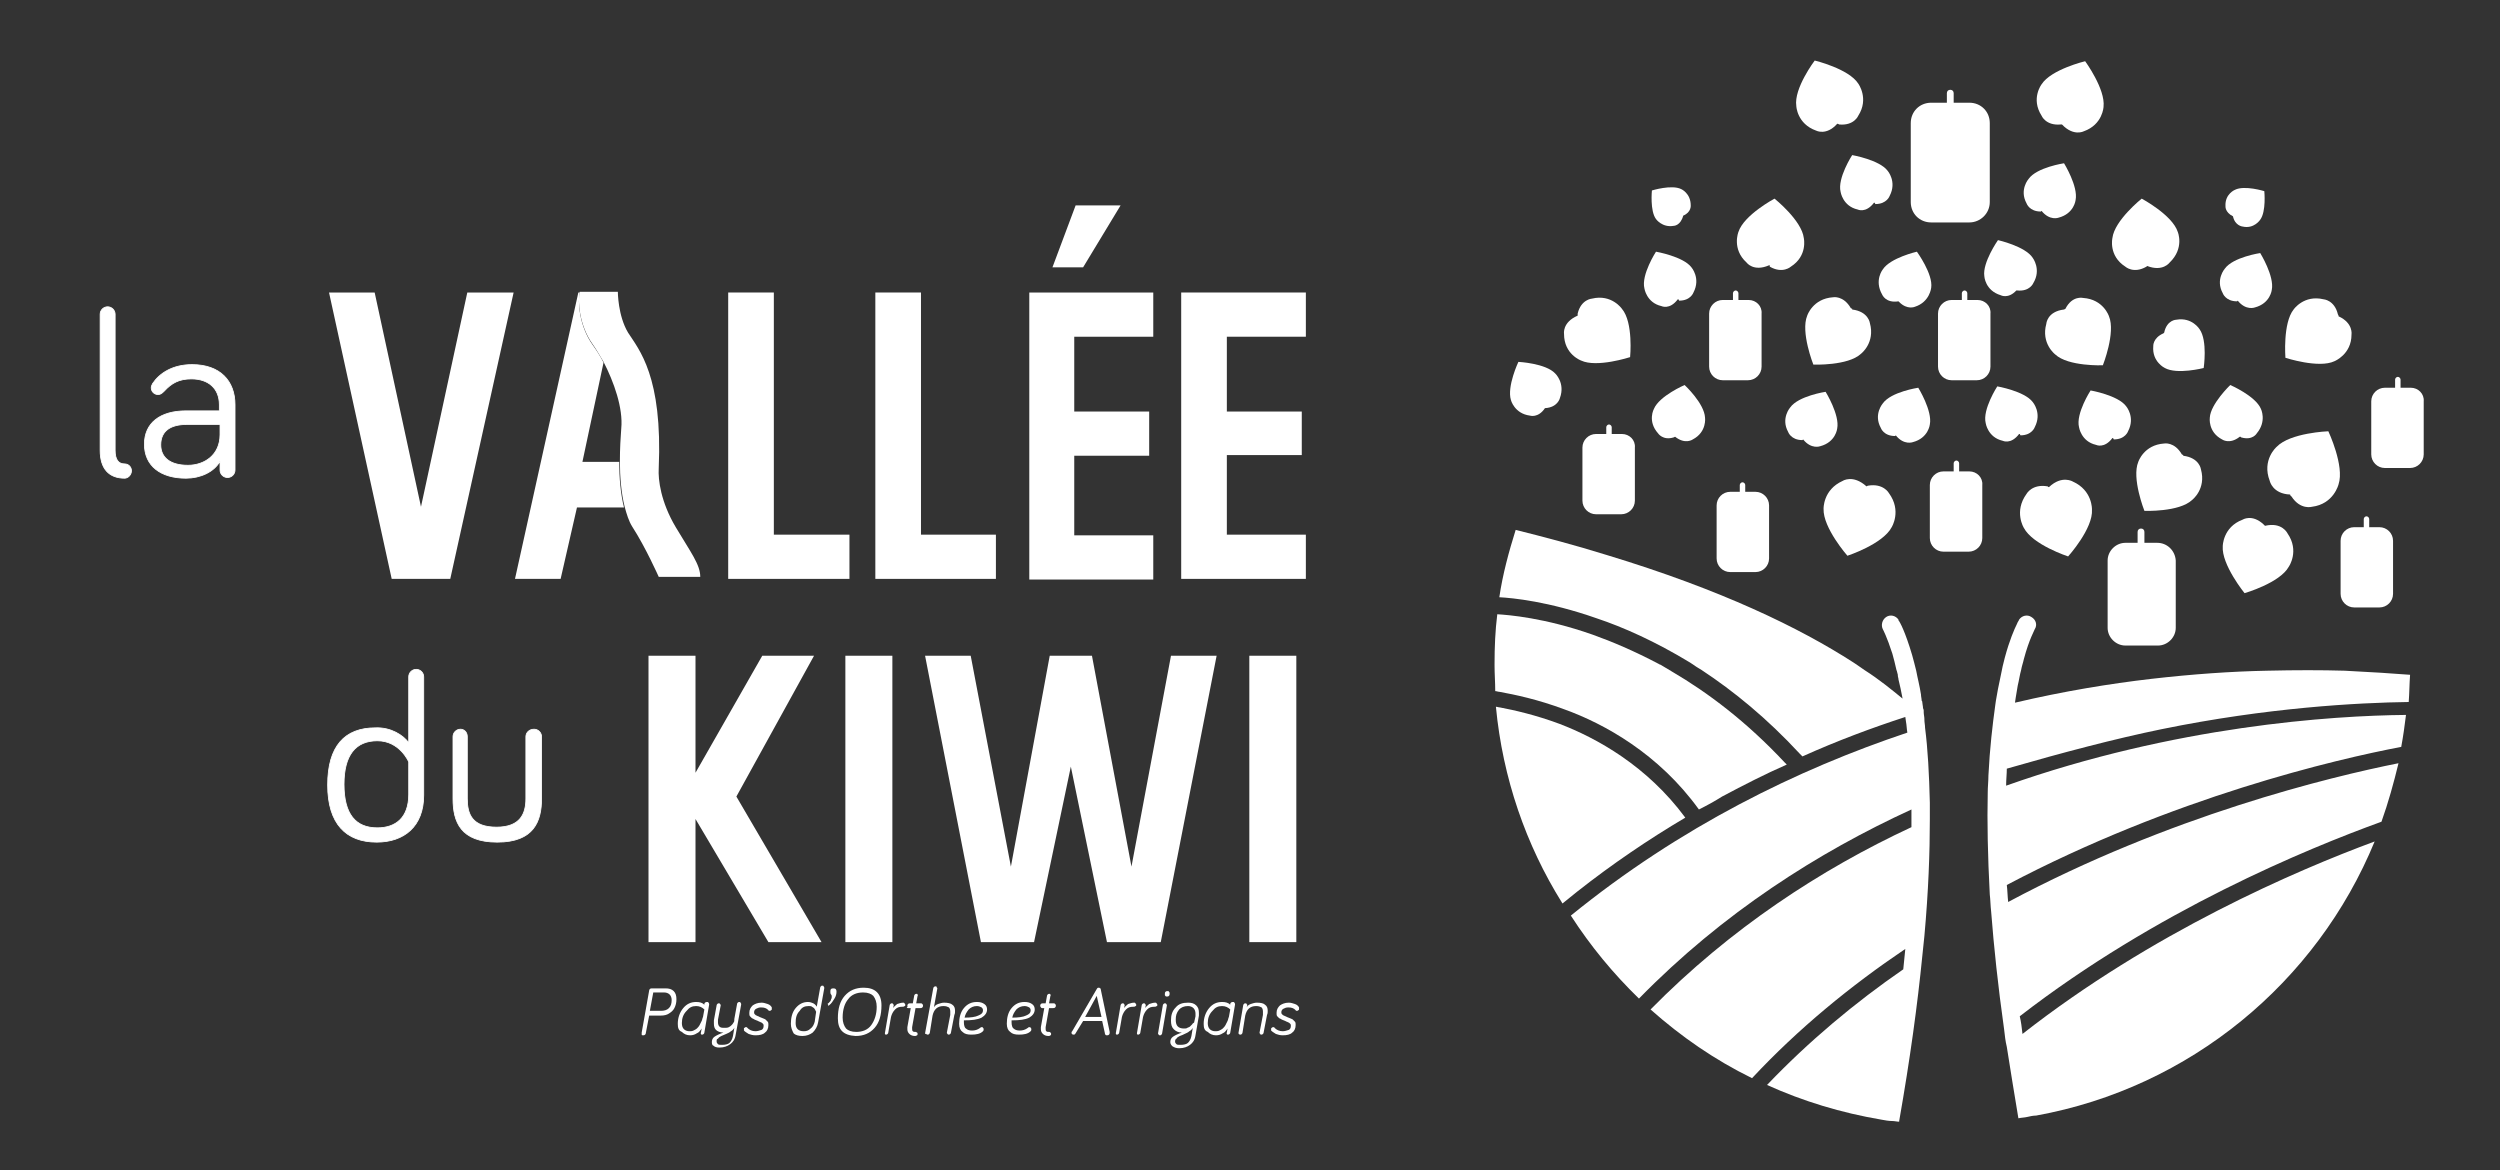 <svg width="250" height="117" viewBox="0 0 250 117" fill="none" xmlns="http://www.w3.org/2000/svg">
<rect x="0" y="0" width="250" height="117" fill="#333333" stroke="none"/>
<path d="M186.648 48.637C185.286 47.412 184.264 48.092 184.264 48.092C182.289 48.977 182.357 50.881 182.357 50.881C182.289 52.786 184.741 55.575 184.741 55.575C184.741 55.575 188.283 54.419 189.169 52.718C189.169 52.718 190.191 51.086 188.896 49.317C188.896 49.317 188.352 48.297 186.785 48.569" fill="white"/>
<path d="M154.496 40.814C155.79 40.746 155.995 39.794 155.995 39.794C156.54 38.297 155.518 37.345 155.518 37.345C154.564 36.324 151.839 36.188 151.839 36.188C151.839 36.188 150.681 38.637 151.09 39.998C151.09 39.998 151.431 41.358 152.997 41.562C152.997 41.562 153.815 41.834 154.496 40.814Z" fill="white"/>
<path d="M167.507 43.671C168.529 44.487 169.278 43.943 169.278 43.943C170.708 43.195 170.504 41.766 170.504 41.766C170.436 40.338 168.46 38.501 168.46 38.501C168.46 38.501 165.94 39.59 165.395 40.882C165.395 40.882 164.714 42.106 165.804 43.331C165.804 43.331 166.281 44.079 167.371 43.739" fill="white"/>
<path d="M189.578 43.535C189.646 43.535 189.646 43.535 189.578 43.535C190.395 44.555 191.281 44.215 191.281 44.215C192.847 43.807 192.984 42.447 192.984 42.447C193.256 41.086 191.826 38.773 191.826 38.773C191.826 38.773 189.101 39.181 188.283 40.338C188.283 40.338 187.33 41.426 188.079 42.787C188.079 42.787 188.351 43.603 189.51 43.603" fill="white"/>
<path d="M201.703 29.046C201.771 29.046 201.771 29.046 201.703 29.046C202.997 29.182 203.338 28.298 203.338 28.298C204.155 26.937 203.27 25.781 203.27 25.781C202.52 24.624 199.796 24.012 199.796 24.012C199.796 24.012 198.229 26.257 198.433 27.617C198.433 27.617 198.501 29.046 200.068 29.522C200.068 29.522 200.817 29.93 201.635 29.046" fill="white"/>
<path d="M180.313 43.943C181.131 44.963 182.016 44.623 182.016 44.623C183.583 44.215 183.719 42.855 183.719 42.855C183.992 41.494 182.561 39.181 182.561 39.181C182.561 39.181 179.837 39.59 179.019 40.746C179.019 40.746 178.065 41.834 178.815 43.195C178.815 43.195 179.087 44.011 180.245 44.011" fill="white"/>
<path d="M157.766 31.563C156.199 32.243 156.403 33.399 156.403 33.399C156.403 35.44 158.106 36.052 158.106 36.052C159.673 36.801 163.011 35.712 163.011 35.712C163.011 35.712 163.351 32.243 162.193 30.883C162.193 30.883 161.172 29.386 159.196 29.862C159.196 29.862 158.106 29.93 157.766 31.359" fill="white"/>
<path d="M167.916 30.066C169.074 30.066 169.346 29.25 169.346 29.25C170.095 27.822 169.142 26.733 169.142 26.733C168.324 25.645 165.599 25.169 165.599 25.169C165.599 25.169 164.101 27.481 164.441 28.842C164.441 28.842 164.646 30.27 166.144 30.61C166.144 30.61 166.962 31.019 167.779 29.93C167.779 29.93 167.779 29.93 167.847 29.93" fill="white"/>
<path d="M187.534 20.407C188.692 20.407 188.965 19.591 188.965 19.591C189.714 18.162 188.76 17.074 188.76 17.074C187.943 15.986 185.218 15.509 185.218 15.509C185.218 15.509 183.719 17.822 184.06 19.183C184.06 19.183 184.264 20.611 185.763 20.951C185.763 20.951 186.58 21.359 187.398 20.271C187.398 20.271 187.398 20.271 187.466 20.271" fill="white"/>
<path d="M204.155 21.087C204.223 21.087 204.223 21.087 204.155 21.087C204.973 22.108 205.858 21.767 205.858 21.767C207.425 21.359 207.561 19.999 207.561 19.999C207.834 18.638 206.403 16.326 206.403 16.326C206.403 16.326 203.678 16.734 202.861 17.89C202.861 17.89 201.907 18.979 202.657 20.339C202.657 20.339 202.929 21.155 204.087 21.155" fill="white"/>
<path d="M168.324 21.563C169.142 21.223 169.074 20.543 169.074 20.543C169.074 19.319 168.12 18.91 168.12 18.91C167.166 18.434 165.191 19.047 165.191 19.047C165.191 19.047 164.986 21.087 165.599 21.904C165.599 21.904 166.213 22.788 167.371 22.584C167.371 22.584 168.052 22.584 168.324 21.563Z" fill="white"/>
<path d="M185.082 30.814C184.332 29.522 183.311 29.726 183.311 29.726C181.267 29.862 180.722 31.563 180.722 31.563C180.041 33.195 181.335 36.461 181.335 36.461C181.335 36.461 184.809 36.596 186.104 35.372C186.104 35.372 187.534 34.284 186.989 32.311C186.989 32.311 186.853 31.155 185.218 30.951C185.218 30.951 185.218 30.951 185.218 30.883" fill="white"/>
<path d="M176.975 26.665C178.27 27.413 179.087 26.665 179.087 26.665C180.79 25.577 180.381 23.808 180.381 23.808C180.177 22.04 177.452 19.863 177.452 19.863C177.452 19.863 174.387 21.495 173.842 23.196C173.842 23.196 173.161 24.896 174.659 26.257C174.659 26.257 175.341 27.209 176.907 26.529C176.907 26.529 176.907 26.529 176.975 26.529" fill="white"/>
<path d="M183.924 12.448C185.422 12.584 185.831 11.564 185.831 11.564C186.921 9.863 185.831 8.367 185.831 8.367C184.877 6.87 181.471 6.054 181.471 6.054C181.471 6.054 179.36 8.843 179.632 10.612C179.632 10.612 179.7 12.38 181.608 13.06C181.608 13.06 182.629 13.605 183.719 12.38C183.719 12.38 183.719 12.38 183.787 12.38" fill="white"/>
<path d="M206.199 12.448C206.267 12.448 206.267 12.448 206.199 12.448C207.357 13.673 208.379 13.129 208.379 13.129C210.286 12.448 210.354 10.68 210.354 10.68C210.559 8.911 208.515 6.122 208.515 6.122C208.515 6.122 205.109 6.938 204.155 8.435C204.155 8.435 203.065 9.863 204.155 11.564C204.155 11.564 204.564 12.584 206.063 12.448" fill="white"/>
<path d="M226.362 52.446C225.204 51.358 224.251 51.97 224.251 51.97C222.275 52.718 222.275 54.623 222.275 54.623C222.139 56.459 224.455 59.316 224.455 59.316C224.455 59.316 227.997 58.296 228.883 56.663C228.883 56.663 229.973 55.099 228.747 53.33C228.747 53.33 228.202 52.174 226.499 52.582C226.499 52.582 226.499 52.582 226.431 52.514" fill="white"/>
<path d="M204.768 48.637C203.202 48.364 202.657 49.385 202.657 49.385C201.362 51.154 202.384 52.786 202.384 52.786C203.27 54.487 206.812 55.643 206.812 55.643C206.812 55.643 209.332 52.854 209.196 50.949C209.196 50.949 209.264 49.045 207.289 48.16C207.289 48.16 206.199 47.48 204.905 48.705H204.837" fill="white"/>
<path d="M229.155 49.657C230.041 51.017 231.199 50.677 231.199 50.677C233.379 50.405 233.856 48.432 233.856 48.432C234.469 46.596 232.834 43.127 232.834 43.127C232.834 43.127 229.019 43.263 227.657 44.691C227.657 44.691 226.158 45.984 226.975 48.092C226.975 48.092 227.248 49.385 229.019 49.453C229.019 49.453 229.019 49.453 229.019 49.521" fill="white"/>
<path d="M224.114 43.739C225.272 44.079 225.681 43.331 225.681 43.331C226.703 42.106 226.09 40.882 226.09 40.882C225.545 39.59 223.025 38.501 223.025 38.501C223.025 38.501 221.049 40.406 220.981 41.766C220.981 41.766 220.777 43.195 222.207 43.943C222.207 43.943 222.956 44.487 223.978 43.671C223.978 43.671 223.978 43.671 224.046 43.671" fill="white"/>
<path d="M202.044 43.535C203.202 43.535 203.474 42.719 203.474 42.719C204.223 41.29 203.27 40.202 203.27 40.202C202.452 39.113 199.728 38.637 199.728 38.637C199.728 38.637 198.229 40.95 198.569 42.31C198.569 42.31 198.774 43.739 200.272 44.079C200.272 44.079 201.09 44.487 201.907 43.399C201.907 43.399 201.907 43.399 201.975 43.399" fill="white"/>
<path d="M216.349 33.331C215.259 33.808 215.327 34.624 215.327 34.624C215.191 36.188 216.485 36.801 216.485 36.801C217.711 37.481 220.368 36.801 220.368 36.801C220.368 36.801 220.777 34.08 219.959 32.923C219.959 32.923 219.21 31.699 217.643 31.971C217.643 31.971 216.689 31.971 216.417 33.263C216.417 33.263 216.417 33.263 216.349 33.331Z" fill="white"/>
<path d="M189.918 30.202C190.736 31.019 191.485 30.678 191.485 30.678C192.984 30.202 193.12 28.774 193.12 28.774C193.324 27.413 191.689 25.169 191.689 25.169C191.689 25.169 189.033 25.781 188.283 26.937C188.283 26.937 187.398 28.026 188.215 29.454C188.215 29.454 188.556 30.338 189.85 30.134" fill="white"/>
<path d="M211.376 43.943C212.534 43.943 212.807 43.127 212.807 43.127C213.556 41.698 212.602 40.61 212.602 40.61C211.785 39.522 209.06 39.045 209.06 39.045C209.06 39.045 207.561 41.358 207.902 42.719C207.902 42.719 208.106 44.147 209.605 44.487C209.605 44.487 210.422 44.895 211.24 43.807C211.24 43.807 211.24 43.807 211.308 43.807" fill="white"/>
<path d="M218.188 45.44C217.439 44.147 216.417 44.351 216.417 44.351C214.373 44.487 213.828 46.188 213.828 46.188C213.147 47.82 214.441 51.086 214.441 51.086C214.441 51.086 217.916 51.221 219.21 49.997C219.21 49.997 220.64 48.909 220.095 46.936C220.095 46.936 219.959 45.78 218.324 45.576C218.324 45.576 218.324 45.576 218.324 45.508" fill="white"/>
<path d="M233.787 31.427C233.447 29.998 232.357 29.93 232.357 29.93C230.381 29.454 229.36 30.951 229.36 30.951C228.27 32.311 228.542 35.78 228.542 35.78C228.542 35.78 231.88 36.869 233.447 36.12C233.447 36.12 235.15 35.44 235.15 33.467C235.15 33.467 235.354 32.311 233.856 31.631C233.856 31.631 233.856 31.631 233.856 31.563" fill="white"/>
<path d="M223.774 30.066C224.591 31.087 225.477 30.747 225.477 30.747C227.044 30.338 227.18 28.978 227.18 28.978C227.452 27.617 226.022 25.305 226.022 25.305C226.022 25.305 223.297 25.713 222.48 26.869C222.48 26.869 221.526 27.958 222.275 29.318C222.275 29.318 222.548 30.134 223.706 30.134" fill="white"/>
<path d="M223.297 21.631C223.501 22.584 224.251 22.652 224.251 22.652C225.409 22.924 226.022 21.971 226.022 21.971C226.635 21.155 226.431 19.114 226.431 19.114C226.431 19.114 224.455 18.502 223.501 18.979C223.501 18.979 222.48 19.387 222.548 20.611C222.548 20.611 222.48 21.223 223.297 21.631Z" fill="white"/>
<path d="M206.403 30.951C204.7 31.155 204.632 32.379 204.632 32.379C204.087 34.352 205.518 35.44 205.518 35.44C206.812 36.664 210.286 36.529 210.286 36.529C210.286 36.529 211.58 33.263 210.899 31.631C210.899 31.631 210.354 29.93 208.311 29.794C208.311 29.794 207.221 29.522 206.54 30.883" fill="white"/>
<path d="M214.714 26.597C216.281 27.209 216.962 26.257 216.962 26.257C218.461 24.828 217.779 23.196 217.779 23.196C217.234 21.495 214.169 19.863 214.169 19.863C214.169 19.863 211.444 22.04 211.24 23.808C211.24 23.808 210.831 25.577 212.534 26.665C212.534 26.665 213.352 27.413 214.646 26.665" fill="white"/>
<path d="M196.935 10.271H195.368V9.319C195.368 9.115 195.232 8.979 195.027 8.979C194.823 8.979 194.687 9.115 194.687 9.319V10.271H193.12C191.962 10.271 191.076 11.156 191.076 12.312V20.203C191.076 21.359 191.962 22.244 193.12 22.244H196.935C198.025 22.244 198.978 21.359 198.978 20.203V12.312C198.978 11.156 198.093 10.271 196.935 10.271Z" fill="white"/>
<path d="M174.864 29.998H173.842V29.318C173.842 29.182 173.706 29.046 173.569 29.046C173.433 29.046 173.297 29.182 173.297 29.318V29.998H172.275C171.526 29.998 170.913 30.61 170.913 31.359V36.664C170.913 37.413 171.526 38.025 172.275 38.025H174.796C175.545 38.025 176.158 37.413 176.158 36.664V31.359C176.226 30.61 175.613 29.998 174.864 29.998Z" fill="white"/>
<path d="M175.545 49.181H174.523V48.501C174.523 48.364 174.387 48.228 174.251 48.228C174.114 48.228 173.978 48.364 173.978 48.501V49.181H173.025C172.275 49.181 171.662 49.793 171.662 50.541V55.847C171.662 56.595 172.275 57.208 173.025 57.208H175.545C176.294 57.208 176.907 56.595 176.907 55.847V50.541C176.907 49.793 176.294 49.181 175.545 49.181Z" fill="white"/>
<path d="M197.752 29.998H196.73V29.318C196.73 29.182 196.594 29.046 196.458 29.046C196.322 29.046 196.185 29.182 196.185 29.318V29.998H195.163C194.414 29.998 193.801 30.61 193.801 31.359V36.664C193.801 37.413 194.414 38.025 195.163 38.025H197.684C198.433 38.025 199.046 37.413 199.046 36.664V31.359C199.114 30.61 198.501 29.998 197.752 29.998Z" fill="white"/>
<path d="M196.935 47.14H195.913V46.324C195.913 46.188 195.777 46.052 195.64 46.052C195.504 46.052 195.368 46.188 195.368 46.324V47.14H194.346C193.597 47.14 192.984 47.752 192.984 48.501V53.806C192.984 54.555 193.597 55.167 194.346 55.167H196.867C197.616 55.167 198.229 54.555 198.229 53.806V48.501C198.297 47.752 197.684 47.14 196.935 47.14Z" fill="white"/>
<path d="M215.736 54.283H214.441V53.194C214.441 52.99 214.305 52.854 214.101 52.854C213.896 52.854 213.76 52.99 213.76 53.194V54.283H212.534C211.58 54.283 210.763 55.099 210.763 56.051V62.785C210.763 63.738 211.58 64.554 212.534 64.554H215.804C216.757 64.554 217.575 63.738 217.575 62.785V56.051C217.507 55.031 216.689 54.283 215.736 54.283Z" fill="white"/>
<path d="M241.076 38.773H240.055V37.957C240.055 37.821 239.918 37.685 239.782 37.685C239.646 37.685 239.51 37.821 239.51 37.957V38.773H238.488C237.738 38.773 237.125 39.386 237.125 40.134V45.44C237.125 46.188 237.738 46.8 238.488 46.8H241.008C241.758 46.8 242.371 46.188 242.371 45.44V40.134C242.439 39.386 241.826 38.773 241.076 38.773Z" fill="white"/>
<path d="M237.943 60.745H235.422C234.673 60.745 234.06 60.133 234.06 59.384V54.078C234.06 53.33 234.673 52.718 235.422 52.718H237.943C238.692 52.718 239.305 53.33 239.305 54.078V59.384C239.305 60.133 238.692 60.745 237.943 60.745Z" fill="white"/>
<path d="M236.648 52.99C236.512 52.99 236.376 52.854 236.376 52.718V51.902C236.376 51.766 236.512 51.63 236.648 51.63C236.785 51.63 236.921 51.766 236.921 51.902V52.718C236.921 52.854 236.785 52.99 236.648 52.99Z" fill="white"/>
<path d="M162.193 43.399H161.172V42.719C161.172 42.583 161.035 42.447 160.899 42.447C160.763 42.447 160.627 42.583 160.627 42.719V43.399H159.605C158.856 43.399 158.243 44.011 158.243 44.759V50.065C158.243 50.813 158.856 51.426 159.605 51.426H162.125C162.875 51.426 163.488 50.813 163.488 50.065V44.759C163.556 44.011 162.943 43.399 162.193 43.399Z" fill="white"/>
<path d="M216.144 72.921C226.771 70.744 235.831 70.268 240.872 70.2C240.94 69.316 240.94 68.363 241.008 67.479C239.305 67.343 237.125 67.207 234.469 67.071C232.153 67.003 229.564 67.003 226.703 67.071C223.161 67.139 219.278 67.411 215.123 67.887C211.035 68.363 206.403 69.112 201.499 70.268C201.499 70.132 201.567 69.928 201.567 69.792C201.635 69.384 201.703 68.976 201.771 68.567C201.907 68.023 201.975 67.479 202.112 67.003C202.18 66.595 202.316 66.255 202.384 65.915C202.929 63.874 203.474 62.989 203.474 62.922C203.747 62.513 203.61 61.969 203.134 61.697C202.725 61.425 202.18 61.561 201.907 61.969C201.907 62.037 201.771 62.173 201.703 62.377C201.431 62.922 200.954 64.01 200.477 65.778C200.409 66.119 200.272 66.527 200.204 66.935C200.068 67.547 199.932 68.227 199.796 68.908C199.728 69.316 199.659 69.656 199.591 70.064C199.591 70.2 199.523 70.404 199.523 70.54C199.251 72.513 198.978 74.826 198.842 77.546C198.842 78.091 198.774 78.703 198.774 79.247C198.706 82.172 198.774 85.573 198.978 89.451C199.046 89.995 199.046 90.607 199.114 91.151C199.387 94.688 199.796 98.566 200.409 102.919C200.477 103.531 200.545 104.144 200.681 104.688C201.022 106.933 201.431 109.313 201.839 111.83C202.112 111.762 202.452 111.762 202.725 111.694C202.997 111.626 203.338 111.558 203.61 111.558C219.005 108.769 231.676 98.226 237.466 84.145C229.564 87.07 215.191 93.26 202.248 103.395C202.18 102.783 202.112 102.171 201.975 101.627C215.599 91.083 230.654 84.893 238.147 82.172C238.828 80.267 239.373 78.295 239.85 76.322C233.038 77.683 216.962 81.56 200.817 90.199C200.749 89.587 200.749 89.042 200.681 88.498C217.302 79.723 233.651 75.914 240.123 74.689C240.327 73.601 240.463 72.581 240.599 71.492C233.243 71.561 217.507 72.581 200.613 78.567C200.613 77.955 200.681 77.41 200.681 76.866C206.335 75.234 211.512 73.873 216.144 72.921Z" fill="white"/>
<path d="M168.529 81.764C164.714 76.594 159.673 73.805 155.926 72.377C153.542 71.492 151.431 71.016 150 70.744C149.864 70.744 149.728 70.676 149.591 70.676C150.272 77.819 152.589 84.485 156.199 90.267C156.199 90.267 156.199 90.335 156.267 90.335C156.744 89.927 157.221 89.587 157.698 89.178C161.24 86.389 164.85 83.941 168.529 81.764Z" fill="white"/>
<path d="M192.984 80.267C192.916 77.41 192.779 74.894 192.507 72.785C192.507 72.513 192.439 72.241 192.439 71.969V71.901C192.439 71.697 192.371 71.424 192.371 71.22C192.371 71.152 192.371 71.152 192.371 71.084C192.371 71.016 192.371 70.948 192.302 70.812C192.302 70.608 192.234 70.404 192.234 70.268C192.234 70.2 192.234 70.132 192.166 70.064C192.166 69.86 192.098 69.656 192.098 69.452C191.962 68.567 191.757 67.819 191.621 67.071C191.485 66.527 191.349 65.983 191.213 65.506C190.531 63.194 189.986 62.173 189.85 62.037C189.85 62.037 189.85 62.037 189.85 61.969C189.578 61.561 189.033 61.425 188.624 61.697C188.215 61.969 188.079 62.513 188.283 62.922C188.283 62.922 188.692 63.67 189.237 65.37C189.373 65.847 189.51 66.391 189.646 67.003C189.714 67.139 189.714 67.275 189.782 67.479V67.547C189.782 67.683 189.85 67.819 189.85 67.955C189.918 68.227 189.986 68.567 190.055 68.84C190.123 69.18 190.191 69.52 190.259 69.86C189.169 68.976 187.943 67.955 186.444 67.003C186.172 66.799 185.831 66.595 185.559 66.391C185.49 66.323 185.422 66.323 185.354 66.255C179.973 62.785 172.139 58.976 160.695 55.507C157.425 54.487 154.292 53.67 151.567 52.99C150.886 55.167 150.272 57.412 149.932 59.724C151.226 59.792 154.837 60.133 159.673 61.833C162.33 62.717 165.531 64.146 169.005 66.255C169.074 66.323 169.142 66.323 169.21 66.391C169.482 66.595 169.823 66.799 170.164 67.003C173.365 69.112 176.703 71.833 179.973 75.37C180.041 75.438 180.177 75.574 180.245 75.642C183.719 74.077 187.193 72.785 190.531 71.697C190.531 71.833 190.599 72.037 190.599 72.173C190.668 72.513 190.668 72.921 190.736 73.261C179.768 76.934 168.052 82.648 157.084 91.559C159.06 94.62 161.308 97.341 163.896 99.858C172.275 91.287 181.812 85.233 191.144 80.948C191.144 81.492 191.144 82.104 191.144 82.716C182.084 86.934 173.025 92.852 165.055 100.947C168.12 103.667 171.458 105.98 175.204 107.817C179.837 102.851 185.082 98.566 190.531 94.892C190.463 95.573 190.395 96.253 190.327 96.933C185.49 100.266 180.858 104.144 176.703 108.497C180.313 110.13 184.128 111.286 188.147 111.966C188.488 112.034 188.896 112.102 189.237 112.102C189.441 112.102 189.714 112.17 189.918 112.17V112.102C191.008 105.912 191.758 100.402 192.234 95.573C192.302 94.892 192.371 94.212 192.439 93.6C192.847 89.111 192.984 85.233 192.984 81.9C192.984 81.356 192.984 80.812 192.984 80.267Z" fill="white"/>
<path d="M169.891 80.948C170.708 80.54 171.458 80.131 172.207 79.655C174.387 78.499 176.499 77.41 178.678 76.458C178.61 76.39 178.542 76.322 178.474 76.254C174.659 72.173 170.777 69.248 167.166 67.139C166.826 66.935 166.485 66.731 166.144 66.527C166.076 66.459 165.94 66.459 165.872 66.391C163.42 65.098 161.172 64.146 159.264 63.466C154.428 61.765 150.817 61.493 149.728 61.425C149.523 63.058 149.455 64.69 149.455 66.391V66.459V66.527C149.455 67.411 149.523 68.227 149.523 69.112C149.659 69.112 149.796 69.18 149.932 69.18C151.431 69.452 153.747 69.928 156.471 70.948C160.422 72.377 165.872 75.37 169.891 80.948Z" fill="white"/>
<path d="M76.839 94.212L69.55 81.9V94.212H64.85V65.574H69.55V77.274L76.226 65.574H81.403L73.638 79.655L82.153 94.212H76.839Z" fill="white"/>
<path d="M89.237 65.574H84.537V94.212H89.237V65.574Z" fill="white"/>
<path d="M121.662 65.574L116.076 94.212H110.695L107.084 76.662L103.406 94.212H98.093L92.507 65.574H97.071L101.09 86.662L104.973 65.574H109.196L113.147 86.662L117.098 65.574H121.662Z" fill="white"/>
<path d="M129.632 65.574H124.932V94.212H129.632V65.574Z" fill="white"/>
<path d="M11.512 31.427V45.031C11.512 45.984 11.853 46.392 12.466 46.392C12.875 46.392 13.147 46.732 13.147 47.072C13.147 47.48 12.806 47.82 12.466 47.82C10.899 47.82 10.014 46.868 10.014 45.031V31.427C10.014 31.019 10.354 30.678 10.763 30.678C11.172 30.678 11.512 31.019 11.512 31.427Z" fill="white"/>
<path d="M11.512 31.427V45.031C11.512 45.984 11.853 46.392 12.466 46.392C12.875 46.392 13.147 46.732 13.147 47.072C13.147 47.48 12.806 47.82 12.466 47.82C10.899 47.82 10.014 46.868 10.014 45.031V31.427C10.014 31.019 10.354 30.678 10.763 30.678C11.172 30.678 11.512 31.019 11.512 31.427Z" stroke="white" stroke-width="0.083" stroke-miterlimit="10"/>
<path d="M22.003 43.467V42.447H18.665C17.098 42.447 16.076 43.059 16.076 44.487C16.076 45.712 16.962 46.528 18.801 46.528C20.436 46.528 22.003 45.508 22.003 43.467ZM16.417 39.113C16.144 39.386 16.008 39.453 15.804 39.453C15.395 39.453 15.123 39.113 15.123 38.773C15.123 38.637 15.191 38.501 15.259 38.365C15.94 37.345 17.234 36.461 19.21 36.461C22.003 36.461 23.501 38.093 23.501 40.474V47.004C23.501 47.412 23.161 47.752 22.752 47.752C22.343 47.752 22.003 47.412 22.003 47.004V46.12C21.39 47.208 20.027 47.82 18.597 47.82C16.076 47.82 14.441 46.596 14.441 44.419C14.441 42.31 16.008 41.086 18.597 41.086H21.935V40.474C21.935 38.841 20.845 37.889 19.142 37.889C17.916 37.889 17.166 38.297 16.417 39.113Z" fill="white"/>
<path d="M22.003 43.467V42.447H18.665C17.098 42.447 16.076 43.059 16.076 44.487C16.076 45.712 16.962 46.528 18.801 46.528C20.436 46.528 22.003 45.508 22.003 43.467ZM16.417 39.113C16.144 39.386 16.008 39.453 15.804 39.453C15.395 39.453 15.123 39.113 15.123 38.773C15.123 38.637 15.191 38.501 15.259 38.365C15.94 37.345 17.234 36.461 19.21 36.461C22.003 36.461 23.501 38.093 23.501 40.474V47.004C23.501 47.412 23.161 47.752 22.752 47.752C22.343 47.752 22.003 47.412 22.003 47.004V46.12C21.39 47.208 20.027 47.82 18.597 47.82C16.076 47.82 14.441 46.596 14.441 44.419C14.441 42.31 16.008 41.086 18.597 41.086H21.935V40.474C21.935 38.841 20.845 37.889 19.142 37.889C17.916 37.889 17.166 38.297 16.417 39.113Z" stroke="white" stroke-width="0.083" stroke-miterlimit="10"/>
<path d="M40.872 76.186C40.872 76.186 39.986 74.077 37.738 74.077C35.559 74.077 34.401 75.506 34.401 78.431C34.401 81.424 35.559 82.784 37.738 82.784C39.578 82.784 40.872 81.764 40.872 79.451V76.186ZM40.872 74.281V67.683C40.872 67.275 41.212 66.935 41.621 66.935C42.03 66.935 42.371 67.275 42.371 67.683V79.519C42.371 82.648 40.395 84.213 37.67 84.213C34.605 84.213 32.766 82.376 32.766 78.499C32.766 74.621 34.469 72.785 37.534 72.785C39.101 72.717 40.327 73.533 40.872 74.281Z" fill="white"/>
<path d="M40.872 76.186C40.872 76.186 39.986 74.077 37.738 74.077C35.559 74.077 34.401 75.506 34.401 78.431C34.401 81.424 35.559 82.784 37.738 82.784C39.578 82.784 40.872 81.764 40.872 79.451V76.186ZM40.872 74.281V67.683C40.872 67.275 41.212 66.935 41.621 66.935C42.03 66.935 42.371 67.275 42.371 67.683V79.519C42.371 82.648 40.395 84.213 37.67 84.213C34.605 84.213 32.766 82.376 32.766 78.499C32.766 74.621 34.469 72.785 37.534 72.785C39.101 72.717 40.327 73.533 40.872 74.281Z" stroke="white" stroke-width="0.083" stroke-miterlimit="10"/>
<path d="M46.73 73.669V79.859C46.73 81.424 47.207 82.716 49.659 82.716C52.044 82.716 52.589 81.356 52.589 79.859V73.669C52.589 73.261 52.929 72.921 53.406 72.921C53.815 72.921 54.155 73.261 54.155 73.669V79.859C54.155 82.104 53.406 84.213 49.727 84.213C46.049 84.213 45.3 82.172 45.3 79.859V73.669C45.3 73.261 45.64 72.921 46.049 72.921C46.39 72.921 46.73 73.193 46.73 73.669Z" fill="white"/>
<path d="M46.73 73.669V79.859C46.73 81.424 47.207 82.716 49.659 82.716C52.044 82.716 52.589 81.356 52.589 79.859V73.669C52.589 73.261 52.929 72.921 53.406 72.921C53.815 72.921 54.155 73.261 54.155 73.669V79.859C54.155 82.104 53.406 84.213 49.727 84.213C46.049 84.213 45.3 82.172 45.3 79.859V73.669C45.3 73.261 45.64 72.921 46.049 72.921C46.39 72.921 46.73 73.193 46.73 73.669Z" stroke="white" stroke-width="0.083" stroke-miterlimit="10"/>
<path d="M64.986 101.083H66.076C66.417 101.083 66.689 101.015 66.894 100.81C67.098 100.606 67.166 100.334 67.166 99.994C67.166 99.79 67.098 99.586 66.962 99.45C66.826 99.314 66.621 99.246 66.417 99.246H65.327L64.986 101.083ZM64.169 103.259L64.918 99.042C64.918 98.974 64.986 98.906 64.986 98.906C65.055 98.838 65.123 98.838 65.191 98.838H66.553C66.894 98.838 67.166 98.906 67.371 99.11C67.575 99.314 67.643 99.586 67.643 99.926C67.643 100.266 67.575 100.538 67.439 100.81C67.302 101.083 67.098 101.219 66.894 101.355C66.689 101.491 66.417 101.559 66.076 101.559H64.918L64.578 103.327C64.578 103.395 64.51 103.463 64.51 103.463C64.441 103.531 64.373 103.531 64.305 103.531C64.237 103.531 64.169 103.531 64.169 103.463C64.169 103.395 64.169 103.395 64.169 103.259C64.169 103.327 64.169 103.327 64.169 103.259Z" fill="white"/>
<path d="M68.188 102.307C68.188 102.579 68.256 102.783 68.392 102.919C68.529 103.055 68.733 103.123 68.937 103.123C69.074 103.123 69.21 103.123 69.346 103.055C69.482 102.987 69.618 102.919 69.687 102.851C69.755 102.783 69.891 102.647 69.959 102.511C70.027 102.375 70.095 102.239 70.163 102.103C70.232 101.967 70.232 101.831 70.3 101.695L70.436 100.947C70.232 100.742 69.959 100.606 69.618 100.606C69.21 100.606 68.937 100.742 68.665 101.083C68.324 101.423 68.188 101.831 68.188 102.307ZM67.779 102.375C67.779 101.763 67.984 101.219 68.324 100.81C68.665 100.402 69.074 100.198 69.618 100.198C69.959 100.198 70.232 100.266 70.436 100.47V100.402C70.436 100.266 70.572 100.198 70.709 100.198C70.777 100.198 70.845 100.198 70.845 100.266C70.845 100.266 70.913 100.334 70.913 100.402C70.913 100.402 70.913 100.402 70.913 100.47L70.436 103.259C70.436 103.327 70.368 103.395 70.368 103.395C70.3 103.463 70.232 103.463 70.232 103.463C70.163 103.463 70.095 103.463 70.095 103.395C70.095 103.327 70.027 103.327 70.095 103.259L70.163 102.851C70.027 103.055 69.891 103.259 69.687 103.327C69.482 103.463 69.278 103.531 69.005 103.531C68.665 103.531 68.392 103.395 68.188 103.191C67.847 103.055 67.779 102.783 67.779 102.375Z" fill="white"/>
<path d="M71.662 104.144C71.662 104.28 71.73 104.348 71.798 104.416C71.867 104.484 72.003 104.484 72.207 104.484C72.548 104.484 72.82 104.416 72.956 104.28C73.093 104.144 73.229 103.94 73.297 103.599L73.433 102.783C73.365 102.919 73.229 103.055 73.093 103.123C72.956 103.259 72.752 103.327 72.616 103.395C72.48 103.463 72.275 103.531 72.139 103.599C72.003 103.667 71.867 103.735 71.798 103.872C71.662 103.872 71.662 104.008 71.662 104.144ZM71.185 104.212C71.185 104.008 71.253 103.803 71.458 103.667C71.662 103.531 71.935 103.395 72.343 103.259C72.003 103.259 71.73 103.123 71.594 102.987C71.458 102.851 71.39 102.647 71.39 102.375C71.39 102.239 71.39 102.171 71.39 102.035L71.662 100.538C71.662 100.47 71.73 100.402 71.73 100.402C71.798 100.334 71.798 100.334 71.867 100.334C71.935 100.334 72.003 100.334 72.003 100.402C72.071 100.47 72.071 100.47 72.071 100.538L71.798 101.967C71.798 102.103 71.798 102.171 71.798 102.239C71.798 102.443 71.867 102.579 71.935 102.647C72.071 102.783 72.207 102.783 72.48 102.783C72.616 102.783 72.752 102.783 72.888 102.715C73.025 102.647 73.093 102.579 73.161 102.511C73.229 102.443 73.297 102.375 73.365 102.239C73.433 102.171 73.433 102.035 73.433 101.899L73.706 100.402C73.706 100.334 73.774 100.266 73.774 100.266C73.842 100.198 73.91 100.198 73.91 100.198C73.978 100.198 74.046 100.198 74.046 100.266C74.046 100.266 74.114 100.334 74.114 100.402C74.114 100.402 74.114 100.402 74.114 100.47L73.57 103.463C73.501 103.94 73.297 104.212 73.025 104.416C72.752 104.62 72.411 104.756 71.935 104.756C71.662 104.756 71.458 104.688 71.322 104.552C71.253 104.552 71.185 104.416 71.185 104.212Z" fill="white"/>
<path d="M74.387 102.919C74.387 102.851 74.387 102.783 74.455 102.783C74.523 102.715 74.523 102.715 74.591 102.715C74.659 102.715 74.728 102.715 74.728 102.783C74.932 102.987 75.204 103.123 75.545 103.123C75.749 103.123 75.954 103.055 76.158 102.987C76.294 102.919 76.362 102.783 76.362 102.579C76.362 102.511 76.362 102.443 76.294 102.375C76.226 102.307 76.158 102.239 76.09 102.239C76.022 102.171 75.886 102.171 75.817 102.103C75.681 102.035 75.613 102.035 75.477 101.967C75.341 101.899 75.272 101.831 75.204 101.831C75.136 101.763 75.068 101.695 75 101.627C74.932 101.559 74.932 101.423 74.932 101.287C74.932 100.946 75.068 100.742 75.272 100.538C75.477 100.402 75.749 100.266 76.158 100.266C76.362 100.266 76.567 100.334 76.771 100.402C76.975 100.47 77.112 100.606 77.18 100.742C77.18 100.81 77.18 100.81 77.18 100.878C77.18 100.947 77.18 101.015 77.112 101.015C77.044 101.083 77.044 101.083 76.975 101.083C76.907 101.083 76.839 101.083 76.839 101.015C76.635 100.81 76.43 100.742 76.09 100.742C75.886 100.742 75.749 100.81 75.613 100.878C75.477 100.947 75.409 101.083 75.409 101.219C75.409 101.287 75.409 101.355 75.477 101.423C75.545 101.491 75.613 101.559 75.681 101.559C75.749 101.627 75.886 101.627 75.954 101.695C76.09 101.763 76.158 101.763 76.294 101.831C76.43 101.899 76.499 101.899 76.567 101.967C76.635 102.035 76.703 102.103 76.771 102.171C76.839 102.239 76.839 102.375 76.839 102.511C76.839 102.851 76.703 103.123 76.499 103.259C76.294 103.463 75.954 103.531 75.545 103.531C75.272 103.531 75.068 103.463 74.864 103.395C74.659 103.259 74.523 103.191 74.387 103.055C74.455 102.987 74.387 102.987 74.387 102.919Z" fill="white"/>
<path d="M79.564 102.307C79.564 102.851 79.837 103.123 80.382 103.123C80.654 103.123 80.858 103.055 81.063 102.851C81.267 102.715 81.403 102.443 81.471 102.171L81.608 101.219V101.151C81.608 101.151 81.54 101.083 81.54 101.015C81.471 100.947 81.471 100.878 81.403 100.81C81.335 100.742 81.267 100.742 81.199 100.674C81.131 100.606 80.995 100.606 80.858 100.606C80.45 100.606 80.177 100.742 79.973 101.083C79.632 101.423 79.564 101.831 79.564 102.307ZM79.087 102.375C79.087 101.763 79.223 101.219 79.564 100.81C79.905 100.402 80.313 100.198 80.79 100.198C80.995 100.198 81.199 100.266 81.335 100.334C81.471 100.402 81.608 100.538 81.676 100.674L82.016 98.77C82.016 98.702 82.085 98.634 82.085 98.634C82.153 98.566 82.153 98.566 82.221 98.566C82.289 98.566 82.357 98.566 82.357 98.634C82.357 98.634 82.425 98.702 82.425 98.77C82.425 98.77 82.425 98.77 82.425 98.838L81.812 102.239C81.744 102.647 81.54 102.987 81.267 103.259C80.995 103.463 80.654 103.599 80.245 103.599C79.905 103.599 79.564 103.531 79.36 103.327C79.223 103.055 79.087 102.783 79.087 102.375Z" fill="white"/>
<path d="M82.766 100.402C82.766 100.402 82.766 100.334 82.834 100.334C82.97 100.198 83.106 100.062 83.106 99.926C83.174 99.858 83.174 99.722 83.174 99.654C83.174 99.586 83.174 99.518 83.106 99.45C83.038 99.382 83.038 99.246 83.038 99.178C83.038 99.042 83.038 98.974 83.106 98.906C83.174 98.838 83.243 98.838 83.379 98.838C83.583 98.838 83.651 98.974 83.651 99.178C83.651 99.382 83.583 99.654 83.447 99.858C83.311 100.062 83.174 100.334 82.902 100.538L82.834 100.606C82.834 100.538 82.834 100.47 82.766 100.402C82.766 100.47 82.766 100.47 82.766 100.402Z" fill="white"/>
<path d="M84.264 101.763C84.264 102.239 84.4 102.579 84.605 102.851C84.809 103.055 85.15 103.191 85.627 103.191C86.24 103.191 86.785 102.987 87.125 102.511C87.466 102.035 87.67 101.423 87.67 100.674C87.67 100.198 87.534 99.858 87.33 99.586C87.125 99.382 86.785 99.246 86.308 99.246C85.695 99.246 85.15 99.45 84.809 99.926C84.469 100.334 84.264 100.947 84.264 101.763ZM83.787 101.831C83.787 100.878 83.992 100.13 84.469 99.586C84.945 99.042 85.559 98.77 86.376 98.77C87.534 98.77 88.147 99.382 88.147 100.538C88.147 101.491 87.943 102.239 87.466 102.783C86.989 103.327 86.376 103.599 85.559 103.599C84.332 103.531 83.787 102.987 83.787 101.831Z" fill="white"/>
<path d="M88.488 103.327L88.965 100.538C88.965 100.47 89.033 100.402 89.033 100.402C89.101 100.334 89.101 100.334 89.169 100.334C89.237 100.334 89.305 100.334 89.305 100.402C89.373 100.47 89.373 100.47 89.373 100.538L89.305 100.81C89.373 100.674 89.578 100.538 89.714 100.402C89.918 100.334 90.123 100.266 90.327 100.266C90.395 100.266 90.395 100.266 90.463 100.334C90.463 100.402 90.531 100.402 90.531 100.47C90.531 100.538 90.531 100.606 90.463 100.606C90.395 100.674 90.327 100.674 90.259 100.674C89.918 100.674 89.714 100.742 89.51 100.946C89.305 101.151 89.169 101.423 89.101 101.695L88.828 103.259C88.828 103.327 88.76 103.395 88.76 103.395C88.76 103.395 88.692 103.463 88.624 103.463C88.556 103.463 88.488 103.463 88.488 103.327C88.488 103.395 88.488 103.395 88.488 103.327Z" fill="white"/>
<path d="M90.736 100.606C90.736 100.538 90.736 100.47 90.804 100.402C90.872 100.334 90.94 100.334 91.008 100.334H91.281L91.417 99.586C91.417 99.518 91.485 99.45 91.485 99.45C91.553 99.382 91.621 99.382 91.621 99.382C91.689 99.382 91.757 99.382 91.757 99.45C91.757 99.518 91.826 99.518 91.757 99.586L91.621 100.334H92.098C92.166 100.334 92.166 100.334 92.234 100.402C92.234 100.402 92.302 100.47 92.302 100.538C92.302 100.606 92.302 100.674 92.234 100.742C92.166 100.81 92.098 100.81 92.03 100.81H91.553L91.213 102.715C91.213 102.783 91.213 102.783 91.213 102.851C91.213 102.987 91.213 103.055 91.281 103.123C91.349 103.191 91.417 103.191 91.553 103.191C91.621 103.191 91.621 103.191 91.689 103.259C91.757 103.259 91.757 103.327 91.757 103.395C91.757 103.463 91.757 103.531 91.689 103.531C91.621 103.599 91.553 103.599 91.485 103.599C91.281 103.599 91.076 103.531 90.94 103.395C90.804 103.259 90.736 103.123 90.736 102.919C90.736 102.851 90.736 102.783 90.736 102.715L91.076 100.81H90.804C90.736 100.81 90.736 100.81 90.668 100.742C90.804 100.674 90.736 100.674 90.736 100.606Z" fill="white"/>
<path d="M92.507 103.327L93.324 98.838C93.324 98.77 93.392 98.702 93.392 98.702C93.46 98.634 93.529 98.634 93.529 98.634C93.597 98.634 93.665 98.634 93.665 98.702C93.665 98.77 93.733 98.77 93.733 98.838L93.392 100.742C93.46 100.606 93.597 100.47 93.801 100.402C94.005 100.334 94.21 100.266 94.414 100.266C94.755 100.266 95.095 100.334 95.232 100.47C95.436 100.606 95.504 100.81 95.504 101.083C95.504 101.219 95.504 101.355 95.436 101.491L95.095 103.259C95.095 103.327 95.027 103.395 95.027 103.395C94.959 103.463 94.891 103.463 94.891 103.463C94.891 103.463 94.755 103.463 94.755 103.395C94.687 103.327 94.687 103.327 94.687 103.259L95.027 101.491C95.027 101.355 95.027 101.219 95.027 101.151C95.027 100.947 94.959 100.81 94.891 100.742C94.755 100.674 94.618 100.606 94.346 100.606C93.733 100.606 93.392 100.947 93.256 101.559L92.984 103.259C92.984 103.327 92.915 103.395 92.915 103.395C92.847 103.463 92.847 103.463 92.779 103.463C92.711 103.463 92.643 103.463 92.643 103.395C92.507 103.395 92.507 103.395 92.507 103.327Z" fill="white"/>
<path d="M96.458 101.763C97.071 101.763 97.548 101.695 97.82 101.559C98.161 101.423 98.297 101.287 98.297 101.015C98.297 100.878 98.229 100.81 98.161 100.742C98.025 100.674 97.888 100.606 97.684 100.606C97.343 100.606 97.071 100.742 96.867 100.947C96.662 101.219 96.526 101.423 96.458 101.763ZM95.913 102.375C95.913 101.763 96.049 101.219 96.39 100.81C96.73 100.402 97.139 100.198 97.684 100.198C98.025 100.198 98.229 100.266 98.433 100.402C98.638 100.538 98.706 100.742 98.706 100.947C98.706 101.287 98.501 101.559 98.161 101.763C97.752 101.967 97.207 102.035 96.39 102.035C96.39 102.103 96.39 102.171 96.39 102.239C96.39 102.511 96.458 102.783 96.594 102.851C96.73 102.987 96.935 103.055 97.207 103.055C97.48 103.055 97.752 102.987 98.025 102.783C98.093 102.715 98.093 102.715 98.161 102.715C98.229 102.715 98.297 102.715 98.297 102.783C98.365 102.851 98.365 102.851 98.365 102.919C98.365 102.987 98.365 103.055 98.297 103.123C98.025 103.395 97.616 103.463 97.139 103.463C96.73 103.463 96.458 103.395 96.253 103.191C96.049 103.055 95.913 102.783 95.913 102.375Z" fill="white"/>
<path d="M101.226 101.763C101.839 101.763 102.316 101.695 102.589 101.559C102.929 101.423 103.065 101.287 103.065 101.015C103.065 100.878 102.997 100.81 102.929 100.742C102.793 100.674 102.657 100.606 102.452 100.606C102.112 100.606 101.839 100.742 101.635 100.947C101.431 101.219 101.294 101.423 101.226 101.763ZM100.681 102.375C100.681 101.763 100.817 101.219 101.158 100.81C101.499 100.402 101.907 100.198 102.452 100.198C102.793 100.198 102.997 100.266 103.202 100.402C103.406 100.538 103.474 100.742 103.474 100.947C103.474 101.287 103.27 101.559 102.929 101.763C102.52 101.967 101.975 102.035 101.158 102.035C101.158 102.103 101.158 102.171 101.158 102.239C101.158 102.511 101.226 102.783 101.362 102.851C101.499 102.987 101.703 103.055 101.975 103.055C102.248 103.055 102.52 102.987 102.793 102.783C102.861 102.715 102.861 102.715 102.929 102.715C102.997 102.715 103.065 102.715 103.065 102.783C103.134 102.851 103.134 102.851 103.134 102.919C103.134 102.987 103.134 103.055 103.065 103.123C102.793 103.395 102.384 103.463 101.907 103.463C101.499 103.463 101.226 103.395 101.022 103.191C100.817 103.055 100.681 102.783 100.681 102.375Z" fill="white"/>
<path d="M104.019 100.606C104.019 100.538 104.019 100.47 104.087 100.402C104.155 100.334 104.223 100.334 104.292 100.334H104.564L104.7 99.586C104.7 99.518 104.768 99.45 104.768 99.45C104.837 99.382 104.905 99.382 104.905 99.382C104.973 99.382 105.041 99.382 105.041 99.45C105.041 99.518 105.109 99.518 105.041 99.586L104.905 100.334H105.381C105.45 100.334 105.45 100.334 105.518 100.402C105.518 100.402 105.586 100.47 105.586 100.538C105.586 100.606 105.586 100.674 105.518 100.742C105.45 100.81 105.381 100.81 105.313 100.81H104.905L104.564 102.715C104.564 102.783 104.564 102.783 104.564 102.851C104.564 102.987 104.564 103.055 104.632 103.123C104.7 103.191 104.768 103.191 104.905 103.191C104.973 103.191 104.973 103.191 105.041 103.259C105.109 103.259 105.109 103.327 105.109 103.395C105.109 103.463 105.109 103.531 105.041 103.531C104.973 103.599 104.905 103.599 104.837 103.599C104.632 103.599 104.428 103.531 104.292 103.395C104.155 103.259 104.087 103.123 104.087 102.919C104.087 102.851 104.087 102.783 104.087 102.715L104.428 100.81H104.223C104.155 100.81 104.155 100.81 104.087 100.742C104.087 100.674 104.019 100.674 104.019 100.606Z" fill="white"/>
<path d="M108.515 101.695H110.15L109.673 99.586L108.515 101.695ZM107.153 103.259C107.153 103.191 107.153 103.191 107.221 103.123L109.673 98.906C109.741 98.77 109.809 98.77 109.877 98.77C109.946 98.77 109.946 98.77 110.014 98.838C110.082 98.838 110.082 98.906 110.082 98.974L110.967 103.191C110.967 103.259 110.967 103.259 110.967 103.259C110.967 103.327 110.967 103.395 110.899 103.463C110.831 103.531 110.763 103.531 110.695 103.531C110.627 103.531 110.559 103.531 110.559 103.463C110.49 103.463 110.49 103.395 110.49 103.327L110.218 102.103H108.311L107.561 103.327C107.493 103.463 107.425 103.463 107.357 103.463C107.289 103.463 107.221 103.463 107.221 103.395C107.153 103.395 107.153 103.327 107.153 103.259Z" fill="white"/>
<path d="M111.58 103.327L112.057 100.538C112.057 100.47 112.125 100.402 112.125 100.402C112.193 100.334 112.193 100.334 112.262 100.334C112.33 100.334 112.398 100.334 112.398 100.402C112.466 100.47 112.466 100.47 112.466 100.538L112.398 100.81C112.466 100.674 112.67 100.538 112.807 100.402C113.011 100.334 113.215 100.266 113.42 100.266C113.488 100.266 113.488 100.266 113.556 100.334C113.556 100.402 113.624 100.402 113.624 100.47C113.624 100.538 113.624 100.606 113.556 100.606C113.488 100.674 113.42 100.674 113.351 100.674C113.011 100.674 112.807 100.742 112.602 100.946C112.398 101.151 112.262 101.423 112.193 101.695L111.921 103.259C111.921 103.327 111.853 103.395 111.853 103.395C111.853 103.395 111.785 103.463 111.717 103.463C111.649 103.463 111.58 103.463 111.58 103.327C111.58 103.395 111.58 103.395 111.58 103.327Z" fill="white"/>
<path d="M113.692 103.327L114.169 100.538C114.169 100.47 114.237 100.402 114.237 100.402C114.305 100.334 114.305 100.334 114.373 100.334C114.441 100.334 114.51 100.334 114.51 100.402C114.578 100.47 114.578 100.47 114.578 100.538L114.51 100.81C114.578 100.674 114.782 100.538 114.918 100.402C115.123 100.334 115.327 100.266 115.531 100.266C115.599 100.266 115.599 100.266 115.668 100.334C115.668 100.402 115.736 100.402 115.736 100.47C115.736 100.538 115.736 100.606 115.668 100.606C115.599 100.674 115.531 100.674 115.463 100.674C115.123 100.674 114.918 100.742 114.714 100.946C114.51 101.151 114.373 101.423 114.305 101.695L114.033 103.259C114.033 103.327 113.965 103.395 113.965 103.395C113.965 103.395 113.896 103.463 113.828 103.463C113.76 103.463 113.692 103.463 113.692 103.327C113.692 103.395 113.692 103.395 113.692 103.327Z" fill="white"/>
<path d="M116.485 99.45C116.485 99.314 116.485 99.246 116.553 99.178C116.621 99.11 116.689 99.11 116.757 99.11C116.826 99.11 116.894 99.11 116.894 99.178C116.962 99.246 116.962 99.246 116.962 99.314C116.962 99.45 116.962 99.518 116.894 99.586C116.826 99.654 116.757 99.654 116.689 99.654C116.621 99.654 116.553 99.654 116.553 99.586C116.485 99.586 116.485 99.518 116.485 99.45ZM115.804 103.327L116.281 100.538C116.281 100.47 116.349 100.402 116.349 100.402C116.417 100.334 116.417 100.334 116.485 100.334C116.553 100.334 116.621 100.334 116.621 100.402C116.689 100.47 116.689 100.47 116.689 100.538L116.213 103.327C116.213 103.395 116.144 103.463 116.144 103.463C116.076 103.531 116.076 103.531 116.008 103.531C115.94 103.531 115.872 103.531 115.872 103.463C115.804 103.395 115.804 103.395 115.804 103.327Z" fill="white"/>
<path d="M117.575 101.967C117.575 102.307 117.643 102.511 117.779 102.647C117.916 102.783 118.12 102.851 118.392 102.851C118.529 102.851 118.665 102.851 118.733 102.783C118.869 102.715 118.937 102.715 119.005 102.647C119.074 102.579 119.142 102.511 119.21 102.443C119.278 102.375 119.278 102.307 119.346 102.307L119.414 102.239L119.55 101.627C119.55 101.559 119.55 101.423 119.55 101.355C119.55 101.151 119.482 100.947 119.346 100.81C119.21 100.674 119.005 100.606 118.801 100.606C118.392 100.606 118.12 100.742 117.916 100.946C117.643 101.287 117.575 101.559 117.575 101.967ZM117.507 104.144C117.507 104.28 117.575 104.348 117.643 104.416C117.711 104.484 117.847 104.484 118.052 104.484C118.392 104.484 118.665 104.416 118.801 104.28C118.937 104.144 119.074 103.94 119.142 103.599L119.278 102.783C119.21 102.919 119.074 103.055 118.937 103.123C118.801 103.259 118.597 103.327 118.46 103.395C118.324 103.463 118.188 103.531 117.984 103.599C117.847 103.667 117.711 103.735 117.643 103.872C117.575 103.872 117.507 104.008 117.507 104.144ZM117.03 104.212C117.03 104.008 117.098 103.803 117.302 103.667C117.507 103.531 117.779 103.395 118.188 103.259C117.847 103.259 117.575 103.123 117.371 102.919C117.166 102.715 117.098 102.443 117.098 102.035C117.098 101.491 117.234 101.083 117.575 100.742C117.847 100.402 118.256 100.266 118.801 100.266C119.142 100.266 119.414 100.334 119.619 100.538C119.823 100.742 119.891 100.946 119.891 101.287C119.891 101.355 119.891 101.491 119.891 101.559L119.55 103.531C119.482 104.008 119.278 104.28 119.005 104.484C118.733 104.688 118.392 104.824 117.916 104.824C117.643 104.824 117.439 104.756 117.234 104.62C117.166 104.552 117.03 104.416 117.03 104.212Z" fill="white"/>
<path d="M120.777 102.307C120.777 102.579 120.845 102.783 120.981 102.919C121.117 103.055 121.322 103.123 121.526 103.123C121.662 103.123 121.798 103.123 121.935 103.055C122.071 102.987 122.207 102.919 122.275 102.851C122.343 102.783 122.48 102.647 122.548 102.511C122.616 102.375 122.684 102.239 122.752 102.103C122.82 101.967 122.82 101.831 122.888 101.695L123.025 100.947C122.82 100.742 122.548 100.606 122.207 100.606C121.798 100.606 121.526 100.742 121.253 101.083C120.913 101.423 120.777 101.831 120.777 102.307ZM120.368 102.375C120.368 101.763 120.572 101.219 120.913 100.81C121.253 100.402 121.662 100.198 122.207 100.198C122.548 100.198 122.82 100.266 123.025 100.47V100.402C123.025 100.266 123.161 100.198 123.297 100.198C123.365 100.198 123.433 100.198 123.433 100.266C123.433 100.266 123.501 100.334 123.501 100.402C123.501 100.402 123.501 100.402 123.501 100.47L123.025 103.259C123.025 103.327 122.956 103.395 122.956 103.395C122.888 103.463 122.82 103.463 122.82 103.463C122.752 103.463 122.684 103.463 122.684 103.395C122.684 103.327 122.616 103.327 122.684 103.259L122.752 102.851C122.616 103.055 122.48 103.259 122.275 103.327C122.071 103.463 121.866 103.531 121.594 103.531C121.253 103.531 120.981 103.395 120.777 103.191C120.436 103.055 120.368 102.783 120.368 102.375Z" fill="white"/>
<path d="M123.842 103.327L124.319 100.538C124.319 100.47 124.387 100.402 124.387 100.402C124.455 100.334 124.455 100.334 124.523 100.334C124.591 100.334 124.659 100.334 124.659 100.402C124.728 100.47 124.728 100.47 124.728 100.538L124.659 100.742C124.728 100.606 124.864 100.47 125.068 100.402C125.272 100.334 125.477 100.266 125.681 100.266C126.09 100.266 126.362 100.334 126.499 100.47C126.703 100.606 126.771 100.81 126.771 101.083C126.771 101.219 126.771 101.355 126.703 101.491L126.362 103.259C126.362 103.327 126.294 103.395 126.294 103.395C126.226 103.463 126.158 103.463 126.158 103.463C126.09 103.463 126.022 103.463 126.022 103.395C125.954 103.327 125.954 103.327 125.954 103.259L126.294 101.491C126.294 101.355 126.294 101.219 126.294 101.151C126.294 100.947 126.226 100.81 126.158 100.742C126.022 100.674 125.886 100.606 125.613 100.606C125 100.606 124.659 100.947 124.523 101.559L124.251 103.259C124.251 103.327 124.183 103.395 124.183 103.395C124.114 103.463 124.114 103.463 124.046 103.463C123.978 103.463 123.91 103.463 123.842 103.327C123.842 103.395 123.842 103.395 123.842 103.327Z" fill="white"/>
<path d="M127.112 102.919C127.112 102.851 127.112 102.783 127.18 102.783C127.248 102.715 127.248 102.715 127.316 102.715C127.384 102.715 127.452 102.715 127.452 102.783C127.657 102.987 127.929 103.123 128.27 103.123C128.474 103.123 128.678 103.055 128.883 102.987C129.019 102.919 129.087 102.783 129.087 102.579C129.087 102.511 129.087 102.443 129.019 102.375C128.951 102.307 128.883 102.239 128.815 102.239C128.747 102.171 128.61 102.171 128.542 102.103C128.406 102.035 128.338 102.035 128.202 101.967C128.065 101.899 127.997 101.831 127.929 101.831C127.861 101.763 127.793 101.695 127.725 101.627C127.657 101.559 127.657 101.423 127.657 101.287C127.657 100.946 127.793 100.742 127.997 100.538C128.202 100.402 128.474 100.266 128.883 100.266C129.087 100.266 129.292 100.334 129.496 100.402C129.7 100.47 129.837 100.606 129.905 100.742C129.905 100.81 129.905 100.81 129.905 100.878C129.905 100.947 129.905 101.015 129.837 101.015C129.768 101.083 129.768 101.083 129.7 101.083C129.632 101.083 129.564 101.083 129.564 101.015C129.36 100.81 129.155 100.742 128.815 100.742C128.61 100.742 128.474 100.81 128.338 100.878C128.202 100.947 128.134 101.083 128.134 101.219C128.134 101.287 128.134 101.355 128.202 101.423C128.27 101.491 128.338 101.559 128.406 101.559C128.474 101.627 128.61 101.627 128.678 101.695C128.815 101.763 128.883 101.763 129.019 101.831C129.155 101.899 129.223 101.899 129.292 101.967C129.36 102.035 129.428 102.103 129.496 102.171C129.564 102.239 129.564 102.375 129.564 102.511C129.564 102.851 129.428 103.123 129.223 103.259C129.019 103.463 128.678 103.531 128.27 103.531C127.997 103.531 127.793 103.463 127.589 103.395C127.384 103.259 127.248 103.191 127.112 103.055C127.112 102.987 127.112 102.987 127.112 102.919Z" fill="white"/>
<path d="M51.362 29.25L45.027 57.888H39.169L32.902 29.25H37.466L42.098 50.677L46.73 29.25H51.362Z" fill="white"/>
<path d="M58.242 46.188L60.354 36.256C60.014 35.576 59.605 34.964 59.264 34.488C57.902 32.583 57.766 30.134 57.97 29.25H57.834L51.499 57.888H56.063L57.697 50.745H62.398C62.057 49.385 61.921 47.752 61.921 46.188H58.242Z" fill="white"/>
<path d="M67.575 52.718C66.076 50.201 65.804 47.956 65.872 46.868C66.281 37.617 63.897 34.964 62.806 33.263C61.785 31.563 61.785 29.182 61.785 29.182H57.97C57.766 30.066 57.902 32.515 59.264 34.42C59.605 34.896 59.946 35.508 60.354 36.188C61.376 38.161 62.33 40.814 62.125 42.855C62.057 43.739 61.989 44.895 61.989 46.12C61.989 47.684 62.125 49.317 62.466 50.677C62.67 51.426 62.875 52.106 63.215 52.65C64.578 54.759 65.872 57.684 65.872 57.684H70.027C70.027 56.459 69.074 55.235 67.575 52.718Z" fill="white"/>
<path d="M84.945 53.466V57.888H72.82V29.25H77.384V53.466H84.945Z" fill="white"/>
<path d="M99.591 53.466V57.888H87.534V29.25H92.098V53.466H99.591Z" fill="white"/>
<path d="M112.057 20.543L108.311 26.733H105.245L107.561 20.543H112.057ZM115.327 29.25V33.672H107.425V41.154H114.918V45.576H107.425V53.534H115.327V57.956H102.929V29.25H115.327Z" fill="white"/>
<path d="M122.684 33.672V41.154H130.177V45.508H122.684V53.466H130.586V57.888H118.12V29.25H130.586V33.672H122.684Z" fill="white"/>
</svg>
